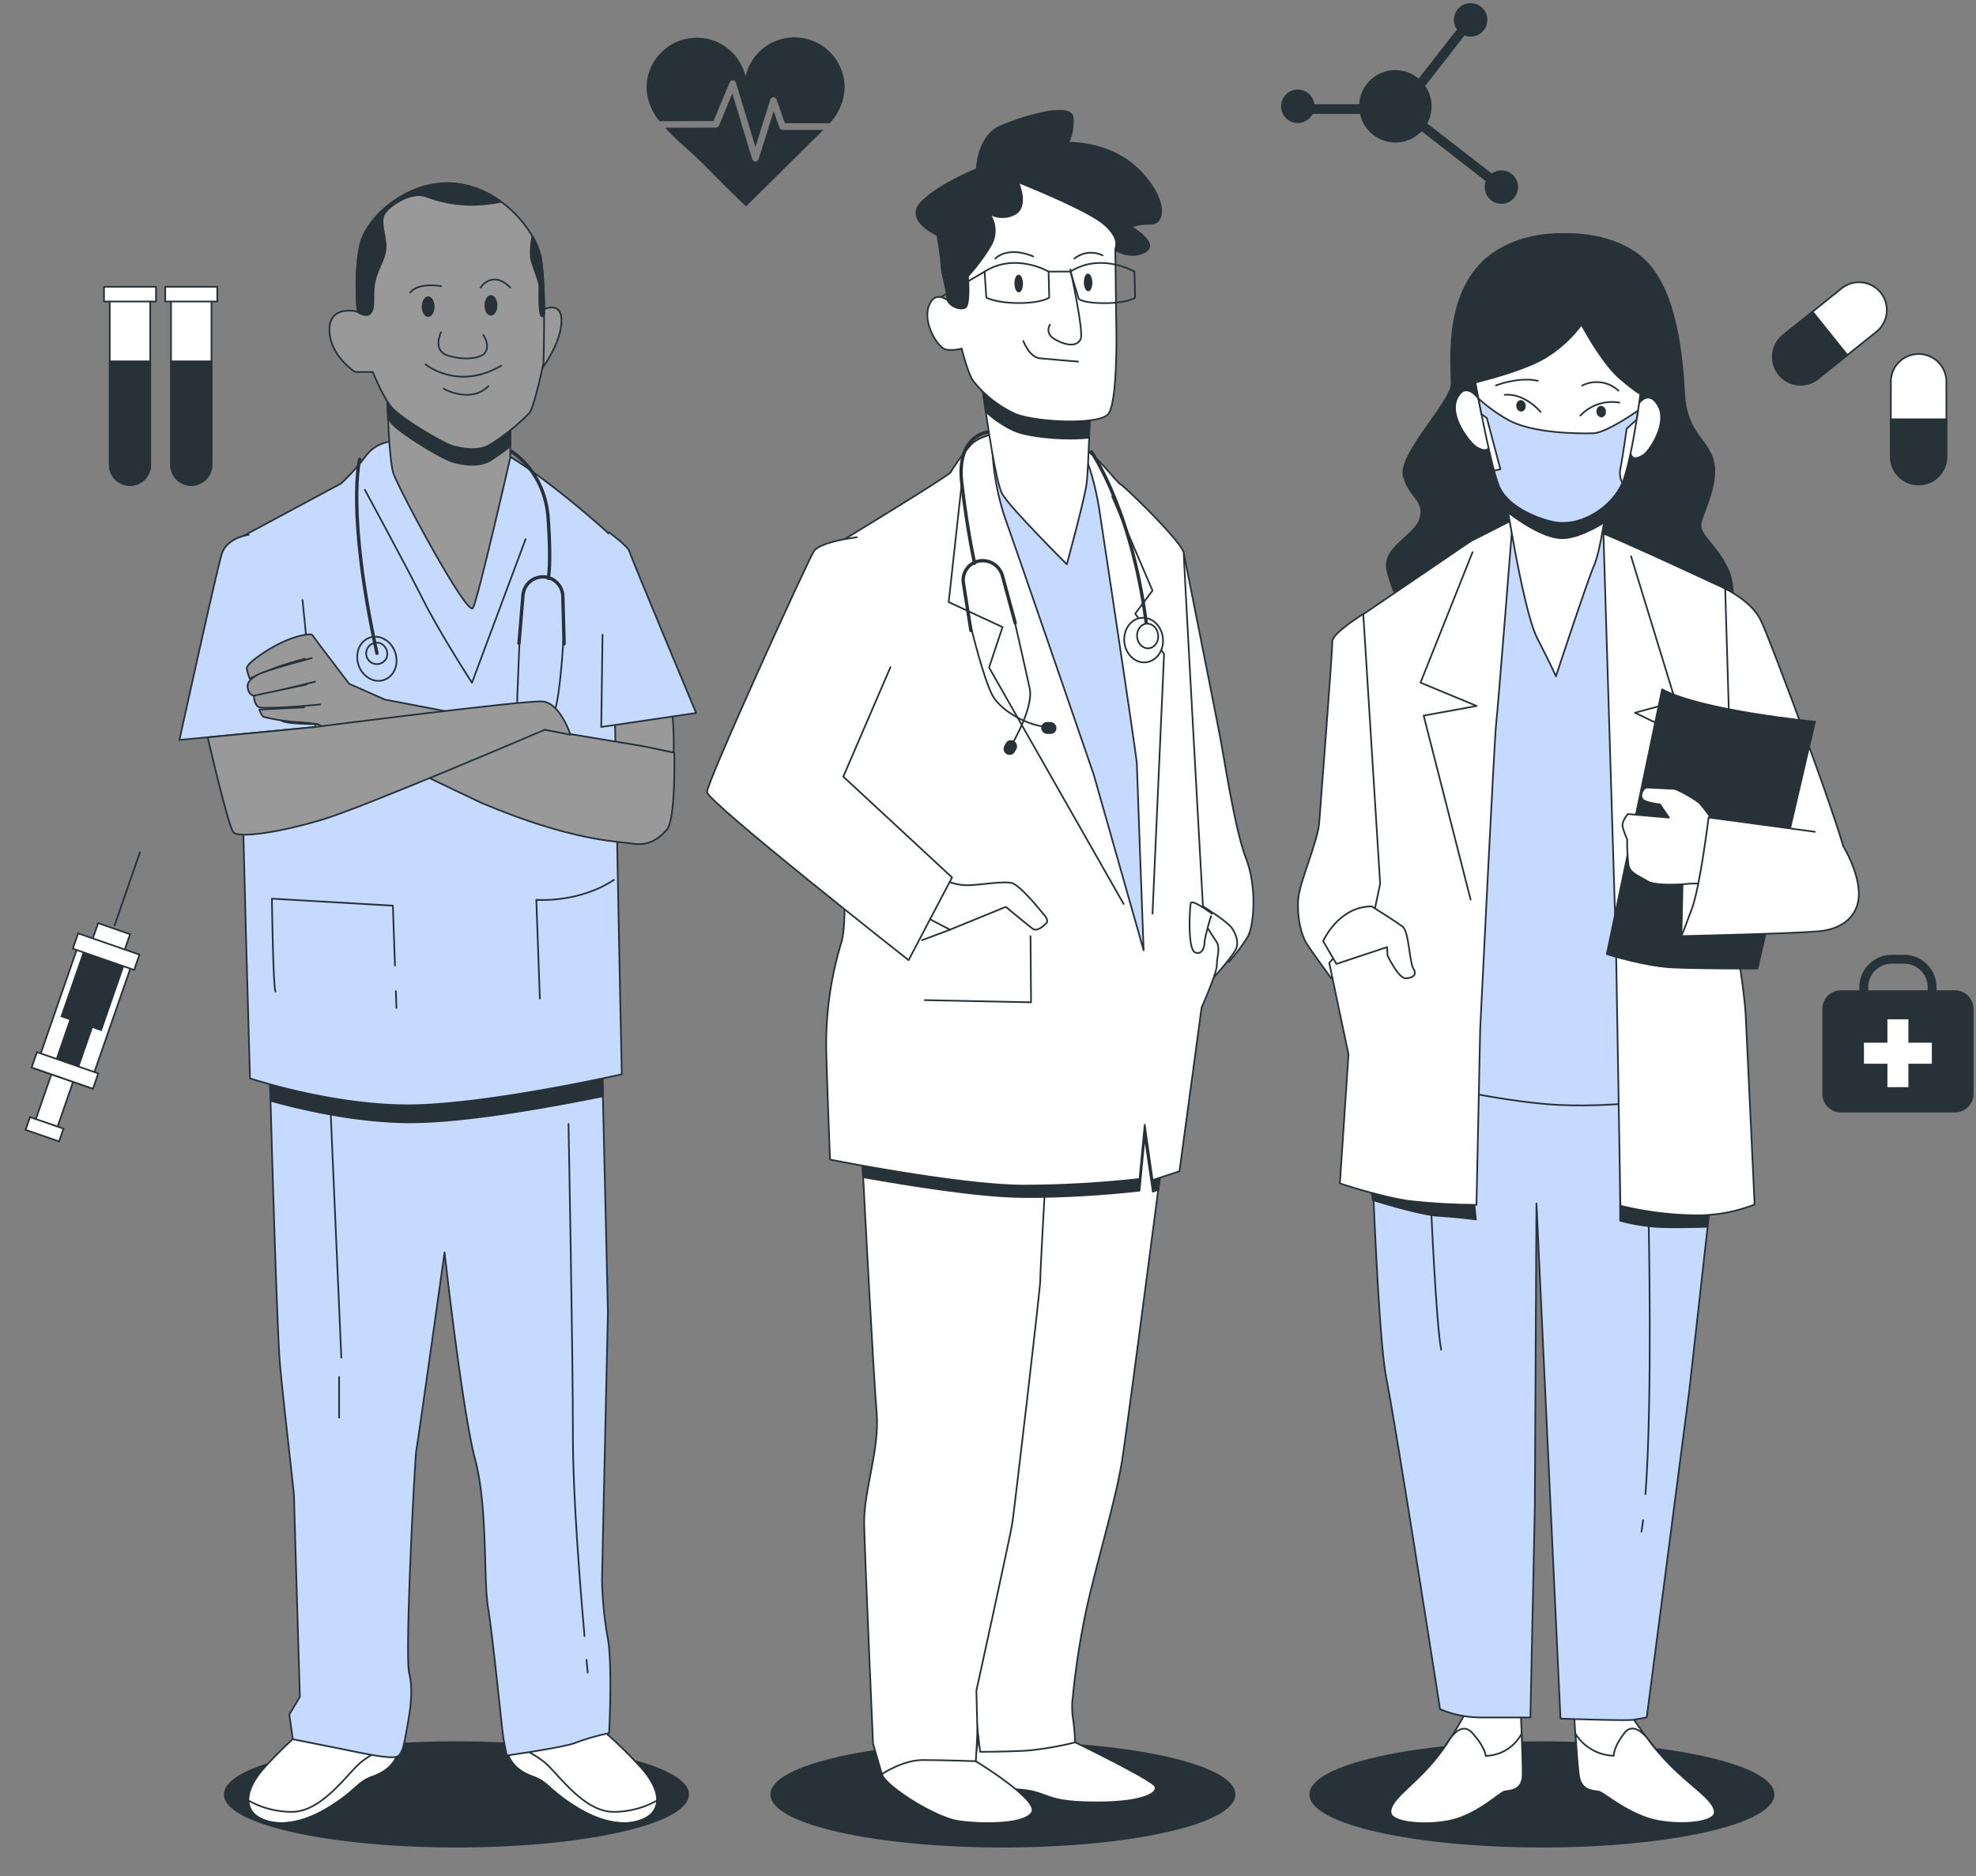 <svg xmlns="http://www.w3.org/2000/svg" width="238" height="226" fill="none"><rect width="100%" height="100%" fill="#808080" stroke="none"/><path fill="#263238" d="M235.459 119.304h-2.213v-.378a3.9 3.9 0 0 0-3.897-3.898h-1.498a3.905 3.905 0 0 0-3.903 3.898v.378h-2.207a2.228 2.228 0 0 0-.86.17 2.224 2.224 0 0 0-1.215 1.215 2.228 2.228 0 0 0-.17.86v10.226a2.245 2.245 0 0 0 2.245 2.244h13.718a2.246 2.246 0 0 0 1.585-.659c.421-.42.658-.991.659-1.585v-10.226a2.242 2.242 0 0 0-2.244-2.245Zm-10.445-.378a2.84 2.84 0 0 1 2.837-2.831h1.498a2.83 2.83 0 0 1 2.831 2.831v.378h-7.166v-.378Z"/><path fill="#fff" d="M232.682 125.616h-2.825v-2.82h-2.527v2.82h-2.826v2.533h2.826v2.82h2.527v-2.82h2.825v-2.533Z"/><path fill="#fff" stroke="#263238" stroke-linecap="round" stroke-linejoin="round" stroke-width=".202" d="M231.089 58.365a3.348 3.348 0 0 1-2.366-.981 3.355 3.355 0 0 1-.977-2.367v-9.021a3.33 3.33 0 0 1 .977-2.368 3.348 3.348 0 0 1 4.732 0 3.355 3.355 0 0 1 .977 2.368V55a3.336 3.336 0 0 1-.972 2.377 3.336 3.336 0 0 1-2.371.987Z"/><path fill="#263238" stroke="#263238" stroke-linecap="round" stroke-linejoin="round" stroke-width=".202" d="M231.089 58.365a3.348 3.348 0 0 1-2.366-.981 3.354 3.354 0 0 1-.977-2.367v-4.505h6.686v4.505a3.35 3.35 0 0 1-.977 2.367 3.352 3.352 0 0 1-2.366.981Z"/><path fill="#fff" stroke="#263238" stroke-linecap="round" stroke-linejoin="round" stroke-width=".202" d="M214.267 45.08a3.352 3.352 0 0 1-.711-2.463 3.338 3.338 0 0 1 1.245-2.24l7.021-5.64a3.354 3.354 0 0 1 4.708.532 3.35 3.35 0 0 1-.533 4.703l-7.027 5.635a3.337 3.337 0 0 1-2.461.711 3.342 3.342 0 0 1-2.242-1.239Z"/><path fill="#263238" stroke="#263238" stroke-linecap="round" stroke-linejoin="round" stroke-width=".202" d="M214.267 45.078a3.352 3.352 0 0 1-.711-2.462 3.338 3.338 0 0 1 1.245-2.24l3.513-2.82 4.185 5.22-3.513 2.814a3.345 3.345 0 0 1-4.719-.512Z"/><path fill="#263238" d="M180.833 20.531c-.417 0-.824.131-1.163.373l-7.768-6.03a4.338 4.338 0 0 0-.245-4.532l4.745-6.066a2.015 2.015 0 1 0-.922-.72l-4.617 5.912a4.358 4.358 0 0 0-6.379.84 4.35 4.35 0 0 0-.776 2.253h-5.396a2.015 2.015 0 1 0-.208 1.167h5.705a4.362 4.362 0 0 0 7.422 2.09l7.725 6.009a2.012 2.012 0 0 0 1.818 2.723 2.012 2.012 0 0 0 1.979-2.608 2.008 2.008 0 0 0-1.92-1.41Z"/><path fill="#fff" stroke="#263238" stroke-linecap="round" stroke-linejoin="round" stroke-width=".202" d="M23.034 58.429a2.442 2.442 0 0 1-2.436-2.437v-20.26h4.873v20.26a2.437 2.437 0 0 1-2.437 2.437Z"/><path fill="#263238" stroke="#263238" stroke-linecap="round" stroke-linejoin="round" stroke-width=".202" d="M23.034 58.428a2.442 2.442 0 0 1-2.436-2.436v-12.46h4.873v12.46a2.437 2.437 0 0 1-2.437 2.436Z"/><path fill="#fff" stroke="#263238" stroke-linecap="round" stroke-linejoin="round" stroke-width=".202" d="M26.17 34.548h-6.264v1.775h6.265v-1.775ZM15.655 58.429a2.442 2.442 0 0 1-2.436-2.437v-20.26h4.873v20.26a2.437 2.437 0 0 1-2.437 2.437Z"/><path fill="#263238" stroke="#263238" stroke-linecap="round" stroke-linejoin="round" stroke-width=".202" d="M15.655 58.428a2.442 2.442 0 0 1-2.436-2.436v-12.46h4.873v12.46a2.437 2.437 0 0 1-2.437 2.436Z"/><path fill="#fff" stroke="#263238" stroke-linecap="round" stroke-linejoin="round" stroke-width=".202" d="M18.792 34.548h-6.265v1.775h6.265v-1.775Z"/><path fill="#263238" d="m85.947 14.576 1.94-4.66a.41.41 0 0 1 .39-.245.4.4 0 0 1 .362.283l2.352 7.752 1.79-5.71a.4.4 0 0 1 .374-.283.427.427 0 0 1 .384.267l.997 2.868h5.39a6.512 6.512 0 0 0 1.802-4.265 6.043 6.043 0 0 0-5.349-6.042 6.04 6.04 0 0 0-6.583 4.667 6.04 6.04 0 0 0-11.921 1.38 6.59 6.59 0 0 0 1.573 4.015l6.499-.027Z"/><path fill="#263238" d="M94.258 15.648a.4.4 0 0 1-.378-.267l-.694-1.994-1.818 5.795a.406.406 0 0 1-.383.283.395.395 0 0 1-.379-.288l-2.404-7.928-1.6 3.881a.4.4 0 0 1-.368.246h-6.136c1.317 1.471 2.959 2.772 4.185 3.982 1.855 1.834 3.673 3.732 5.566 5.502 2.426-2.393 4.868-4.798 7.272-7.192.667-.666 1.392-1.327 2.063-2.02h-4.926Z"/><path fill="#fff" stroke="#263238" stroke-miterlimit="10" stroke-width=".202" d="m4.32 134.815 2.614.907 2.828-8.155-2.614-.907-2.829 8.155ZM3.079 136.109l4.034 1.4.533-1.537-4.035-1.399-.532 1.536Z"/><path fill="#fff" stroke="#263238" stroke-miterlimit="10" stroke-width=".202" d="m4.268 128.757 6.462 2.242 5.125-14.774-6.463-2.241-5.124 14.773Z"/><path fill="#263238" stroke="#263238" stroke-miterlimit="10" stroke-width=".202" d="m7.41 122.437 4.77 1.655 2.828-8.155-4.77-1.655-2.828 8.155Z"/><path fill="#263238" stroke="#263238" stroke-miterlimit="10" stroke-width=".202" d="m6.562 128.35 2.614.907 2.829-8.155-2.615-.907-2.828 8.155Z"/><path fill="#fff" stroke="#263238" stroke-miterlimit="10" stroke-width=".202" d="m3.811 128.604 7.384 2.561.641-1.849-7.384-2.561-.641 1.849ZM10.964 113.677l3.848 1.335.855-2.463-3.848-1.335-.855 2.463Z"/><path fill="#fff" stroke="#263238" stroke-miterlimit="10" stroke-width=".202" d="m8.772 114.29 7.384 2.562.642-1.849-7.385-2.561-.641 1.848Z"/><path stroke="#263238" stroke-miterlimit="10" stroke-width=".202" d="m13.781 111.545 3.092-8.925"/><path fill="#263238" stroke="#263238" stroke-linecap="round" stroke-linejoin="round" stroke-width=".202" d="M185.712 222.468c15.409 0 27.9-2.817 27.9-6.291 0-3.475-12.491-6.291-27.9-6.291-15.408 0-27.9 2.816-27.9 6.291 0 3.474 12.492 6.291 27.9 6.291Z"/><path fill="#fff" stroke="#263238" stroke-linecap="round" stroke-linejoin="round" stroke-width=".202" d="M164.201 73.975s-3.775 2.308-3.732 3.321c.043 1.013-1.408 19.487-1.573 21.795-.165 2.309-2.362 7.075-2.532 9.24-.171 2.164.373 4.334 1.007 5.331.635.997 2.965 4.186 2.965 4.186l6.264-9.677c.154-2.113.186-4.233.096-6.35-.096-4.612-2.495-27.846-2.495-27.846Z"/><path fill="#263238" stroke="#263238" stroke-linecap="round" stroke-linejoin="round" stroke-width=".202" d="M188.304 28.2s-6.665-.427-10.461 4.195c-3.796 4.622-2.98 11.692-3.007 13.862-.026 2.17-6.472 8.53-5.758 11.121.715 2.591 2.613 2.885 2.005 5.05-.608 2.164-4.575 3.465-3.999 6.21.576 2.746 2.666 6.638 2.666 6.638l38.387.261s1.37-4.04-.091-7.074-3.535-4.036-3.199-5.481c.336-1.445 2.192-4.91 1.477-7.507-.714-2.596-3.199-3.316-3.46-7.939-.261-4.622-.944-12.262-4.612-15.994-3.668-3.732-9.948-3.343-9.948-3.343Z"/><path fill="#fff" stroke="#263238" stroke-linecap="round" stroke-linejoin="round" stroke-width=".202" d="M176.506 206.33a34.117 34.117 0 0 1-4.265 6.355c-2.453 2.746-4.831 4.191-4.751 5.636.08 1.445 5.433 1.727 8.264.714 2.831-1.013 4.889-3.033 5.46-3.199.57-.165 2.164 0 2.201-2.026.038-2.026-.271-7.794-.271-7.794l-6.638.314Z"/><path fill="#fff" stroke="#263238" stroke-linecap="round" stroke-linejoin="round" stroke-width=".202" d="M175.741 219.035c2.836-1.013 4.889-3.034 5.459-3.199.571-.165 2.165 0 2.202-2.026 0-1.066-.058-3.199-.133-4.942a5.04 5.04 0 0 1-4.319 2.665s-.053-1.013-1.599-2.74c-.997-1.13-2.005-.24-2.591.533l-.475.715-.037.069a25.552 25.552 0 0 1-2.015 2.596c-2.453 2.746-4.831 4.191-4.751 5.636.08 1.445 5.428 1.706 8.259.693ZM196.251 206.32a39.634 39.634 0 0 0 4.958 6.35c2.746 2.74 5.278 4.179 5.331 5.624.054 1.445-5.246 1.733-8.189.725-2.943-1.007-5.214-3.028-5.795-3.172-.581-.144-2.17 0-2.421-2.015-.25-2.016-.565-7.795-.565-7.795l6.681.283Z"/><path fill="#fff" stroke="#263238" stroke-linecap="round" stroke-linejoin="round" stroke-width=".202" d="M198.376 219.019c-2.938-1.007-5.214-3.028-5.795-3.172-.581-.144-2.17 0-2.421-2.015-.133-1.067-.282-3.199-.394-4.948a5.647 5.647 0 0 0 4.601 2.634s-.054-1.013 1.295-2.746c.88-1.125 1.984-.24 2.666.533.176.235.357.469.533.715l.048.069a31.914 31.914 0 0 0 2.293 2.596c2.745 2.741 5.278 4.18 5.331 5.625.054 1.445-5.214 1.717-8.157.709Z"/><path fill="#C6D9FF" stroke="#263238" stroke-linecap="round" stroke-linejoin="round" stroke-width=".202" d="M164.906 130.127s.891 30.021 2.074 35.939c1.184 5.918 6.467 39.837 6.467 39.837a12.688 12.688 0 0 0 5.108 1.003h5.774l.533-25.261.197-36.665 2.895 62.064s7.955.283 8.813.139a54.397 54.397 0 0 0 1.573-.288l5.113-39.267 2.927-26.124.16-10.391s-24.44-.848-31.541-1.424c-7.102-.575-10.023-.719-10.023-.719l-.07 1.157Z"/><path stroke="#263238" stroke-linecap="round" stroke-linejoin="round" stroke-width=".202" d="M197.906 183.133c-.064.501-.128.965-.203 1.391M198.565 146.99s.495 21.39-.374 33.002M172.359 145.273s.614 14.15 1.221 17.323"/><path fill="#263238" stroke="#263238" stroke-linecap="round" stroke-linejoin="round" stroke-width=".202" d="M195.141 136.258v10.801c1.384.373 2.799.618 4.228.731 2.191.144 6.28 0 6.28 0l.293-4.089-10.801-7.443ZM165.356 144.575s5.55 1.754 7.885 1.898a71.98 71.98 0 0 1 4.521.437l-.288-2.916-12.412-1.168.294 1.749Z"/><path fill="#C6D9FF" stroke="#263238" stroke-linecap="round" stroke-linejoin="round" stroke-width=".202" d="m182.207 62.56-4.356 4.91-12.081 8.814 2.575 53.416s9.628 2.591 17.892 3.311c8.264.72 18.89-1.173 18.89-1.173l-1.562-55.98s-4.703-6.932-7.113-8.803c-2.409-1.871-3.513-3.604-6.707-3.892-3.193-.288-7.538-.602-7.538-.602Z"/><path fill="#fff" stroke="#263238" stroke-linecap="round" stroke-linejoin="round" stroke-width=".202" d="M177.152 65.189 164.201 74l2.032 32.475-.688 3.263-5.443 6.269 2.319 11.015-1.035 15.542s5.145 1.732 8.632 2.159c2.596.278 5.205.422 7.816.432l.448-21.22s1.722-35.225 1.925-36.787c.202-1.562 1.999-24.525 1.999-24.525l-5.054 2.565Z"/><path stroke="#263238" stroke-linecap="round" stroke-linejoin="round" stroke-width=".202" d="m177.364 66.516-6.27 15.722 6.765 2.81-6.387 1.162 5.657 22.163"/><path fill="#fff" stroke="#263238" stroke-linecap="round" stroke-linejoin="round" stroke-width=".202" d="M181.117 58.376s2.25 15.008 4.02 18.474c1.77 3.465 2.271 4.617 2.271 4.617s3.85-11.698 4.623-13.43c.773-1.733 1.599-7.939 1.599-7.939s-7.672 2.458-12.513-1.722Z"/><path fill="#263238" stroke="#263238" stroke-linecap="round" stroke-linejoin="round" stroke-width=".202" d="M181.117 58.376s.203 1.365.533 3.364c1.125.858 4.106 2.98 6.307 3.092 1.68.086 3.813-1.002 5.231-1.87.256-1.574.432-2.864.432-2.864s-7.662 2.458-12.503-1.722Z"/><path fill="#fff" stroke="#263238" stroke-linecap="round" stroke-linejoin="round" stroke-width=".202" d="M178.057 48s-1.535-2.186-2.569 0c-1.035 2.186 1.599 5.422 2.335 5.864 2.09 1.243 1.535-1.066 1.535-1.066L178.057 48ZM197.132 48.944s1.296-2.26 2.565-.128c1.269 2.133-1.019 5.486-1.701 5.96-1.951 1.35-1.642-.964-1.642-.964l.778-4.868Z"/><path fill="#fff" stroke="#263238" stroke-linecap="round" stroke-linejoin="round" stroke-width=".202" d="M177.703 46.07s5.566-1.302 8.371-2.96a15.381 15.381 0 0 0 4.409-4.014s2.41 4.553 4.532 6.398c2.121 1.844 2.564 1.95 2.564 1.95s-1.018 7.971-2.17 10.744c-1.152 2.772-4.91 5.47-8.418 4.691-1.994-.437-5.449-1.876-6.452-4.302-1.002-2.426-2.836-12.508-2.836-12.508Z"/><path fill="#C6D9FF" stroke="#263238" stroke-linecap="round" stroke-linejoin="round" stroke-width=".202" d="M191.903 52.196c-1.727.043-7.512.053-10.498-1.749A19.858 19.858 0 0 1 178.062 48c.107.533.235 1.2.374 1.893l.65.474 1.632 6.163-.763.166c.161.63.355 1.25.581 1.86 1.003 2.426 4.457 3.866 6.451 4.303 3.503.773 7.251-1.909 8.414-4.676a2.625 2.625 0 0 1-.23-1.743c.336-1.744.752-4.799.752-4.799l1.189-1.066c.064-.39.117-.762.171-1.104-1.44.998-4.138 2.693-5.38 2.725Z"/><path stroke="#263238" stroke-linecap="round" stroke-linejoin="round" stroke-width=".202" d="M185.553 49.62s-1.861-2.26-4.303-2.053M190.348 50.068a5.268 5.268 0 0 1 4.686-1.568M180.18 46.437s2.665-1.066 5.027-.565M190.562 46.452a3.847 3.847 0 0 1 4.367.608"/><path fill="#263238" d="M183.76 48.88a.632.632 0 0 1-.301.633.628.628 0 0 1-.232.082.66.66 0 0 1-.587-.688.62.62 0 0 1 .3-.634.628.628 0 0 1 .233-.08.667.667 0 0 1 .587.687ZM193.418 49.572a.608.608 0 0 1-.113.472.616.616 0 0 1-.42.242.655.655 0 0 1-.587-.682.608.608 0 0 1 .113-.472.617.617 0 0 1 .42-.242.655.655 0 0 1 .587.682Z"/><path fill="#fff" stroke="#263238" stroke-linecap="round" stroke-linejoin="round" stroke-width=".202" d="M207.773 70.915s3.109 1.44 4.266 3.732c1.157 2.293 10.407 27.132 10.364 29.009-.043 1.876-3.103 4.041-5.971 4.334-2.869.294-7.048-4.905-7.672-5.768-.624-.864-.736-10.973-.736-10.973l-.251-20.334Z"/><path fill="#fff" stroke="#263238" stroke-linecap="round" stroke-linejoin="round" stroke-width=".202" d="m193.125 64.282 1.514 49.658.533 31.322a39.799 39.799 0 0 0 8.867 1.147c2.493.052 4.972-.39 7.293-1.301 0 0-.906-19.487-1.066-22.664-.16-3.178-1.216-9.24-1.216-9.24l-1.258-42.29s-11.713-5.48-14.667-6.632Z"/><path fill="#fff" d="m196.454 67.023 5.369 17.514-4.895 1.328 4.761 2.309-5.939 18.868"/><path stroke="#263238" stroke-linecap="round" stroke-linejoin="round" stroke-width=".202" d="m196.454 67.023 5.369 17.514-4.895 1.328 4.761 2.309-5.939 18.868"/><path fill="#263238" stroke="#263238" stroke-linecap="round" stroke-linejoin="round" stroke-width=".202" d="m200.194 83.044-6.659 31.904s4.553 1.439 7.88 1.599c3.327.16 10.258.139 10.258.139l6.931-29.74s-13.643-1.306-18.41-3.902Z"/><path fill="#fff" stroke="#263238" stroke-linecap="round" stroke-linejoin="round" stroke-width=".202" d="m202.516 112.778.218-9.97 5.284 1.114s-3.492 7.693-5.502 8.856Z"/><path fill="#fff" stroke="#263238" stroke-linecap="round" stroke-linejoin="round" stroke-width=".202" d="M206.554 99.203s-1.408-2.016-1.861-2.453c-.453-.437-2.693-1.727-3.124-1.727-.432 0-2.751-.144-3.199-.144-.448 0-.955 1.013-.496 1.445.458.432 2.053.576 2.053.576l1.092 1.599-4.931-.432s-.821.87-.635 1.6c.14.494.318.978.534 1.444a22.74 22.74 0 0 0 .165 3.173c.192.869 1.066 1.157 2.266 1.876 1.199.72 5.214.288 5.214.288h1.855l1.067-7.245Z"/><path fill="#fff" d="m218.585 100.205-12.796-1.722s-.997 8.232-2.004 10.973c-1.008 2.74-1.269 3.321-1.269 3.321s13.408-.298 16.57-.586c3.162-.288 4.937-2.17 4.798-4.767-.138-2.596-1.722-5.198-1.722-5.198"/><path stroke="#263238" stroke-linecap="round" stroke-linejoin="round" stroke-width=".202" d="m218.585 100.205-12.796-1.722s-.997 8.232-2.004 10.973c-1.008 2.74-1.269 3.321-1.269 3.321s13.408-.298 16.57-.586c3.162-.288 4.937-2.17 4.798-4.767-.138-2.596-1.722-5.198-1.722-5.198"/><path fill="#fff" stroke="#263238" stroke-linecap="round" stroke-linejoin="round" stroke-width=".202" d="M165.221 109.195s2.986 1.872 3.732 2.453c.747.581.811 4.329 1.285 5.049.475.719-.085 1.157-.949 1.157s-2.17-2.741-2.17-2.741l-.053-1.013-6.099 2.026-1.6-2.74s1.813-4.191 5.854-4.191Z"/><path fill="#263238" stroke="#263238" stroke-linecap="round" stroke-linejoin="round" stroke-width=".202" d="M120.794 222.468c15.409 0 27.9-2.817 27.9-6.291 0-3.475-12.491-6.291-27.9-6.291-15.408 0-27.9 2.816-27.9 6.291 0 3.474 12.492 6.291 27.9 6.291Z"/><path fill="#fff" stroke="#263238" stroke-linecap="round" stroke-linejoin="round" stroke-width=".202" d="M142.58 66.676s3.657 18.356 4.307 21.752c.651 3.397 1.845 11.468 3.199 15.009 1.355 3.54.912 8.071.235 9.346a21.097 21.097 0 0 1-2.33 3.113l-4.542-5.923s-2.703-29.025-2.805-33.135c-.101-4.111 1.936-10.162 1.936-10.162Z"/><path fill="#fff" stroke="#263238" stroke-linecap="round" stroke-linejoin="round" stroke-width=".202" d="M144.992 109.247s2.879 1.797 3.386 2.559c.506.763.869 1.733.474 2.559-.394.827-2.543 3.322-3.087 3.807-.543.485-1.002-1.45-1.066-3.114-.064-1.663.293-5.811.293-5.811ZM129.506 209.906s9.026 4.388 9.597 5.241c.57.853-1.488 1.989-6.867 1.989-5.38 0-5.54-.709-7.678-1.275-2.138-.565-6.398-.143-6.973-1.418-.576-1.274.426-5.662.426-5.662l11.495 1.125Z"/><path fill="#fff" stroke="#263238" stroke-linecap="round" stroke-linejoin="round" stroke-width=".202" d="M117.521 212.174s7.464 4.532 6.809 6.088c-.656 1.557-6.052 1.557-8.893 1.131-2.842-.427-8.883-4.265-9.202-5.662-.32-1.397.479-3.54 4.857-3.962 4.377-.421 6.429 2.405 6.429 2.405ZM140.182 138.123s-4.265 32.847-5.007 37.662c-.741 4.814-3.092 12.459-4.361 18.265a96.742 96.742 0 0 0-1.599 10.338 9.7 9.7 0 0 0 .069 2.97c.181 1.418.208 2.548.208 2.548a38.74 38.74 0 0 1-5.779.992c-2.405.144-5.662.144-5.662.144l-1.067-9.202s.795-13.596 1.264-17.557c.469-3.961.97-35.113.949-35.966l-.208-8.355 14.528-1.557s1.984-5.662 4.964-5.379c2.98.282 1.701 5.097 1.701 5.097Z"/><path fill="#263238" stroke="#263238" stroke-linecap="round" stroke-linejoin="round" stroke-width=".202" d="M138.504 133.026c-2.98-.283-4.964 5.379-4.964 5.379l-14.544 1.557.096 4.041c1.552.139 2.986.219 4.212.219 4.66-.008 9.316-.269 13.947-.784l.624-6.525.976 6.648.671-.219c.416-3.167.683-5.23.683-5.23s1.279-4.804-1.701-5.086Z"/><path fill="#fff" stroke="#263238" stroke-linecap="round" stroke-linejoin="round" stroke-width=".202" d="M103.824 139.115s0 .203.032.571c.197 3.87 1.37 26.3 1.728 30.437.399 4.532-1.6 9.485-1.499 13.59.102 4.106 1.067 26.338 1.067 26.338l1.066 3.679s2.506-1.696 4.91-1.696c2.405 0 6.398.139 6.398.139s.208-2.975.187-3.961c-.022-.987-.112-4.532-.112-4.532s4.068-18.549 4.313-20.105c.245-1.557 3.402-28.46 3.38-29.324-.021-.863.667-12.886.667-12.886l-22.137-2.25Z"/><path fill="#263238" stroke="#263238" stroke-linecap="round" stroke-linejoin="round" stroke-width=".202" d="m125.811 144.196.155-2.815-22.142-2.266s0 .203.032.571c0 .469.059 1.21.112 2.132 5.177.928 14.161 2.389 19.338 2.389.853.016 1.684.005 2.505-.011Z"/><path fill="#fff" stroke="#263238" stroke-linecap="round" stroke-linejoin="round" stroke-width=".202" d="M120.138 52.179s-2.341.394-3.231 1.44a23.468 23.468 0 0 0-2.399 3.262c-.123.395-13.889 8.75-13.889 8.75l.992 39.836s.41 6.137-.32 8.227a42.11 42.11 0 0 0-1.775 12.673c.127 5.091.458 13.328.458 13.328s15.755 3.135 23.331 3.135a128.19 128.19 0 0 0 13.947-.794l.624-6.531.949 6.664 3.236-1.066 2.666-19.727s1.855-4.18 1.834-5.097c-.022-.917.469-2.09-.07-2.873-.538-.784-1.498-2.351-1.498-2.351s-2.41-43.202-2.41-44.38c0-1.178-7.128-8.093-7.656-8.354-.528-.262-3.78-5.097-7.997-6.398-4.217-1.301-6.792.256-6.792.256Z"/><path stroke="#263238" stroke-linecap="round" stroke-linejoin="round" stroke-width=".202" d="m115.844 58.188-1.578 14.347 6.483 3.012-1.621 4.868 16.213 28.491M133.953 59.798l4.862 11.35-2.084 2.778 3.476 4.863-1.392 31.274"/><path fill="#C6D9FF" stroke="#263238" stroke-linecap="round" stroke-linejoin="round" stroke-width=".202" d="M119.531 54.143a30.128 30.128 0 0 0 1.509 8.226c1.402 3.919 10.695 30.955 10.695 30.955l6.009 21.155s-.795-21.55-.816-22.461c-.021-.912-4.553-30.827-4.553-30.827s-.773-4.83-1.994-6.66c-1.221-1.828-9.405-5.224-10.85-.388Z"/><path stroke="#263238" stroke-linecap="round" stroke-linejoin="round" stroke-width=".404" d="M118.954 52.05s-3.78.39-3.113 6.137c.666 5.748 1.546 9.666 1.546 9.666"/><path stroke="#263238" stroke-linecap="round" stroke-linejoin="round" stroke-width=".202" d="M116.926 75.43s1.599 6.659 2.692 8.487c1.093 1.83 4.399 3.658 6.75 3.658"/><path stroke="#263238" stroke-linecap="round" stroke-linejoin="round" stroke-width=".202" d="M121.982 73.864s1.76 7.704 2.053 9.144c.293 1.44-.677 4.174-2.308 6.93"/><path fill="#263238" d="M121.251 90.85a.726.726 0 0 1-.288-.981l.186-.341a.706.706 0 0 1 .971-.262.733.733 0 0 1 .293.981l-.187.336a.712.712 0 0 1-.975.267ZM127.243 87.719a.696.696 0 0 1-.45.653.696.696 0 0 1-.275.045h-.389a.733.733 0 0 1-.661-1.009.693.693 0 0 1 .666-.425h.389a.74.74 0 0 1 .72.736Z"/><path stroke="#263238" stroke-linecap="round" stroke-linejoin="round" stroke-width=".404" d="m116.941 75.953-.896-5.678a2.334 2.334 0 0 1 1.765-2.666 2.469 2.469 0 0 1 2.932 1.77l1.53 5.652"/><path fill="#fff" stroke="#263238" stroke-linecap="round" stroke-linejoin="round" stroke-width=".202" d="M138.013 79.791c1.283-.128 2.203-1.432 2.055-2.912-.148-1.479-1.309-2.574-2.592-2.446-1.283.129-2.204 1.432-2.055 2.912.148 1.48 1.308 2.575 2.592 2.446Z"/><path stroke="#263238" stroke-linecap="round" stroke-linejoin="round" stroke-width=".404" d="M131.449 54.445s5.134 7.224 6.771 21.95"/><path fill="#fff" stroke="#263238" stroke-linecap="round" stroke-linejoin="round" stroke-width=".202" d="M138.364 78.101c.701-.065 1.208-.78 1.131-1.599-.076-.818-.705-1.428-1.406-1.363-.701.065-1.207.78-1.131 1.599.076.818.706 1.428 1.406 1.363Z"/><path fill="#fff" d="M145.866 110.374a26.521 26.521 0 0 0-.773 2.975c0 .427-.101 1.701-1.098 1.413-.997-.288-.699-5.379-.571-5.945.128-.565 2.554 1.264 2.554 1.264"/><path stroke="#263238" stroke-linecap="round" stroke-linejoin="round" stroke-width=".202" d="M145.866 110.374a26.521 26.521 0 0 0-.773 2.975c0 .427-.101 1.701-1.098 1.413-.997-.288-.699-5.379-.571-5.945.128-.565 2.554 1.264 2.554 1.264"/><path fill="#fff" stroke="#263238" stroke-linecap="round" stroke-linejoin="round" stroke-width=".202" d="M113.505 105.862a6.335 6.335 0 0 0 2.89.784c1.567 0 4.43-.533 5.48-.261 1.051.272 3.732 3.652 3.732 3.652s.8.784.422 1.178c-.379.395-1.152 1.066-1.685.651a373.512 373.512 0 0 1-3.199-2.613l-6.723 2.746-2.762-1.44 1.845-4.697Z"/><path fill="#fff" d="M103.207 64.719s-4.43.533-5.182 1.695c-.752 1.162-12.892 27.82-12.865 28.998.027 1.178 24.275 20.26 24.275 20.26l5.235-9.965-13.099-12.145 5.683-13.19"/><path stroke="#263238" stroke-linecap="round" stroke-linejoin="round" stroke-width=".202" d="M103.207 64.719s-4.43.533-5.182 1.695c-.752 1.162-12.892 27.82-12.865 28.998.027 1.178 24.275 20.26 24.275 20.26l5.235-9.965-13.099-12.145 5.683-13.19M111.379 120.486l12.806.261-.064-7.965M114.44 111.999l-3.385 1.264"/><path fill="#fff" stroke="#263238" stroke-linecap="round" stroke-linejoin="round" stroke-width=".202" d="M118.296 46.433s1.456 11.367 2.415 13.062c.96 1.696 7.784 8.488 7.784 8.488s2.133-7.832 2.373-9.66c.24-1.83.426-9.144.426-9.144l-13.024-3.657.026.911Z"/><path fill="#263238" stroke="#263238" stroke-linecap="round" stroke-linejoin="round" stroke-width=".202" d="M118.296 46.433s.171 1.333.432 3.151a13.076 13.076 0 0 0 3.455 2.314c1.679.741 6.158 1.157 8.989.826.074-1.914.122-3.545.122-3.545l-13.024-3.657.026.911Z"/><path fill="#fff" stroke="#263238" stroke-linecap="round" stroke-linejoin="round" stroke-width=".202" d="M114.523 36.51s-1.744-1.828-2.607.257c-.864 2.084 1.066 5.225 2.095 5.358a4.54 4.54 0 0 0 1.823-.133s.731 3.007 1.403 3.918a13.69 13.69 0 0 0 4.947 3.914c2.378 1.066 10.338 1.444 11.346 0 1.007-1.445.949-9.144.933-9.794-.016-.65-.128-9.96-.128-9.96s.714-3.23-.256-5.454c-.97-2.223-10.711-5.331-13.158-4.046-2.447 1.285-5.268 3.524-5.46 6.397-.192 2.874-.074 7.576-.074 7.576l-.864 1.968Z"/><path stroke="#263238" stroke-linecap="round" stroke-linejoin="round" stroke-width=".202" d="M128.919 32.458s1.627 7.464 1.253 8.36c-.373.896-1.54.912-3.001.128-1.461-.784-.699-1.829-.699-1.829M123.254 41.08s.704 1.956 2.01 2.089c1.306.133 4.585.39 4.585.39M118.59 32.719l.208 3.135s1.194.656 3.934.656c2.741 0 3.642-.656 3.642-.656l-.075-3.135s-3.977-2.351-7.709 0Z"/><path stroke="#263238" stroke-linecap="round" stroke-linejoin="round" stroke-width=".202" d="m128.93 32.719.991 3.268s.406.533 3.151.533c2.746 0 3.647-.655 3.647-.655l-.08-3.135s-3.983-2.362-7.709-.011ZM126.316 32.719h2.613M118.603 32.719l-5.15 3.007M119.879 31.152s1.397-1.567 4.564-.261M129.406 31.151a3.203 3.203 0 0 1 3.386-.39"/><path fill="#263238" d="M123.213 34.16c0 .575-.208 1.065-.496 1.065-.288 0-.533-.469-.533-1.066 0-.597.208-1.066.501-1.066.293 0 .517.485.528 1.066ZM131.572 34.025c0 .576-.208 1.067-.496 1.067-.288 0-.533-.47-.533-1.067s.208-1.066.496-1.066c.288 0 .517.49.533 1.066Z"/><path fill="#263238" stroke="#263238" stroke-linecap="round" stroke-linejoin="round" stroke-width=".202" d="M122.626 21.946s1.259 2.777-.304 3.79a3.167 3.167 0 0 1-3.172 0 3.51 3.51 0 0 1 .102 3.967 22.022 22.022 0 0 1-2.666 3.567s.282 3.375-.304 3.77c-.587.394-2.186-.198-2.213-1.19-.026-.991-.666-2.975-.693-3.966-.026-.992-.485-3.573-.485-3.573s-4.009-1.785-1.882-3.966c2.127-2.18 6.643-3.967 6.643-3.967s.101-3.966 2.847-5.155c2.746-1.19 8.653-2.975 8.701-.992a6.09 6.09 0 0 1-.533 2.975s4.953-.197 8.408 3.199c3.455 3.396 3.337 6.547 1.551 6.547-1.786 0-2.367.394-2.367.394s3.417 1.984 1.658 2.976c-1.759.991-3.572-.198-3.572-.198s.757-1.386-1.472-3.199c-2.228-1.812-10.247-4.98-10.247-4.98ZM54.974 222.468c15.409 0 27.9-2.817 27.9-6.291 0-3.475-12.491-6.291-27.9-6.291-15.409 0-27.9 2.816-27.9 6.291 0 3.474 12.491 6.291 27.9 6.291Z"/><path fill="#999" stroke="#263238" stroke-linecap="round" stroke-linejoin="round" stroke-width=".202" d="M73.348 86.05v5.098l7.41 3.396s.773-3.396.155-9.421l-7.565.928Z"/><path fill="#fff" stroke="#263238" stroke-linecap="round" stroke-linejoin="round" stroke-width=".202" d="M36.564 208.361a53.122 53.122 0 0 0-4.798 4.676c-2.133 2.404-2.549 4.798-.565 5.944 1.983 1.147 5.097.848 8.493-1.274s3.257-2.975 5.24-3.679c1.984-.703 3.258-2.132 3.258-4.393 0-2.26-7.224-2.548-8.78-2.666-1.558-.117-2.848 1.392-2.848 1.392Z"/><path stroke="#263238" stroke-linecap="round" stroke-linejoin="round" stroke-width=".202" d="M48.176 209.635s-3.199 1.418-4.75 2.708c-1.552 1.29-4.644 5.934-8.259 5.934-1.84.002-3.651-.47-5.257-1.37a2.347 2.347 0 0 0 1.274 2.074c1.984 1.13 5.097.848 8.494-1.274 3.396-2.122 3.257-2.975 5.24-3.679 1.984-.704 3.258-2.127 3.258-4.393Z"/><path fill="#fff" stroke="#263238" stroke-linecap="round" stroke-linejoin="round" stroke-width=".202" d="M72.491 208.361a53.11 53.11 0 0 1 4.799 4.676c2.132 2.404 2.548 4.798.565 5.944-1.984 1.147-5.097.848-8.493-1.274s-3.258-2.975-5.241-3.679c-1.983-.703-3.258-2.132-3.258-4.393 0-2.26 7.225-2.548 8.781-2.666 1.557-.117 2.847 1.392 2.847 1.392Z"/><path stroke="#263238" stroke-linecap="round" stroke-linejoin="round" stroke-width=".202" d="M60.883 209.635s3.199 1.418 4.75 2.708c1.552 1.29 4.644 5.934 8.259 5.934 1.84.002 3.65-.47 5.257-1.37a2.347 2.347 0 0 1-1.275 2.074c-1.983 1.13-5.097.848-8.493-1.274s-3.257-2.975-5.24-3.679c-1.984-.704-3.258-2.127-3.258-4.393Z"/><path fill="#C6D9FF" stroke="#263238" stroke-linecap="round" stroke-linejoin="round" stroke-width=".202" d="M32.457 127.941s.848 31.856 1.274 36.532c.427 4.676 1.685 15.291 1.685 15.877 0 .587.704 24.072.704 24.072l-1.274 2.132.426 2.975 5.662 1.131c2.831.565 6.515 1.418 7.08.853.566-.565.71-1.701.992-3.258.283-1.557.848-4.393.283-6.654-.566-2.26.709-26.337.853-26.902.144-.565 3.401-23.821 3.401-23.821s2.133 19.118 3.679 24.919c1.546 5.801.992 14.443 1.557 17.839.565 3.396 1.7 14.87 1.844 15.717.144.848.422 2.133.422 2.133s7.08-.992 8.354-1.562a27.31 27.31 0 0 1 3.967-1.13s.42-8.072-.144-11.33a45.86 45.86 0 0 1-.71-6.931c0-.991.71-32.421.71-32.421l-.71-30.442s-19.113 1.983-26.476.565a293.9 293.9 0 0 0-13.435-2.266l-.144 1.972Z"/><path fill="#263238" stroke="#263238" stroke-linecap="round" stroke-linejoin="round" stroke-width=".202" d="M46.047 128.224c-7.363-1.413-13.446-2.255-13.446-2.255l-.144 1.978s.048 1.828.128 4.665c3.375.943 10.231 2.602 16.858 2.602 7.006 0 18.165-2.133 23.187-3.151l-.107-4.399s-19.113 1.978-26.476.56Z"/><path stroke="#263238" stroke-linecap="round" stroke-linejoin="round" stroke-width=".202" d="M70.64 199.965c.091.976.15 1.535.15 1.535M68.473 135.414s.533 27.361.533 37.688c0 7.145.864 17.989 1.397 23.992M39.82 133.868l1.29 29.686M40.844 165.873v4.905"/><path fill="#C6D9FF" stroke="#263238" stroke-linecap="round" stroke-linejoin="round" stroke-width=".202" d="M47.56 53.16a4.387 4.387 0 0 0-3.555 1.85 25.202 25.202 0 0 1-2.933 3.242L28.41 65.049l1.237 48.336.464 16.527s9.725 3.242 18.99 3.242c9.267 0 25.79-3.732 25.79-3.732s-1.387-64.394-.923-64.394c.464 0-9.112-8.317-13.436-10.503-4.323-2.186-12.971-1.365-12.971-1.365Z"/><path stroke="#263238" stroke-linecap="round" stroke-linejoin="round" stroke-width=".202" d="M43.945 59.004s4.905 9.037 6.974 13.169 5.928 10.076 5.928 10.076l6.457-17.295M47.572 116.323l-.251-7.214-14.571-.847s.144 10.62.426 11.196M47.749 121.43l-.07-2.026M65.024 120.295l-.426-11.889s5.097.421 9.346-2.41M43.171 80.075c.448 1.413 1.813 2.244 3.044 1.85 1.232-.395 1.856-1.86 1.403-3.274-.454-1.413-1.813-2.244-3.045-1.85-1.231.395-1.855 1.86-1.402 3.274Z"/><path stroke="#263238" stroke-linecap="round" stroke-linejoin="round" stroke-width=".404" d="M43.32 55.337s-1.637 6.291 2.084 23.368"/><path stroke="#263238" stroke-linecap="round" stroke-linejoin="round" stroke-width=".202" d="M46.548 79.29a1.29 1.29 0 1 1-.763-1.802 1.392 1.392 0 0 1 .763 1.802Z"/><path fill="#C6D9FF" d="M73.346 64.121s2.313 1.7 2.468 2.32c.155.618 8.03 19.454 8.03 19.454L72.417 87.58l.155-11.122"/><path stroke="#263238" stroke-linecap="round" stroke-linejoin="round" stroke-width=".202" d="M73.346 64.121s2.313 1.7 2.468 2.32c.155.618 8.03 19.454 8.03 19.454L72.417 87.58l.155-11.122"/><path fill="#C6D9FF" d="M29.952 64.432s-2.629.309-3.247 2.314c-.619 2.004-5.092 22.392-5.092 22.392l16.368-1.557-1.546-15.29"/><path stroke="#263238" stroke-linecap="round" stroke-linejoin="round" stroke-width=".202" d="M29.952 64.432s-2.629.309-3.247 2.314c-.619 2.004-5.092 22.392-5.092 22.392l16.368-1.557-1.546-15.29"/><path stroke="#263238" stroke-linecap="round" stroke-linejoin="round" stroke-width=".404" d="M61.57 54.376s4.058 2.314 4.457 8.072c.4 5.758 0 7.219 0 7.219"/><path stroke="#263238" stroke-linecap="round" stroke-linejoin="round" stroke-width=".202" d="M67.86 77.041s-.363 6.808-1.104 8.776c-.741 1.967-3.674 4.297-5.998 4.67"/><path stroke="#263238" stroke-linecap="round" stroke-linejoin="round" stroke-width=".202" d="M62.612 76.305s-.326 7.853-.358 9.314c-.032 1.46 1.44 4.004 3.551 6.44"/><path fill="#263238" d="m66.408 92.915.062-.05a.677.677 0 0 0 .1-.952l-.3-.369a.677.677 0 0 0-.952-.1l-.062.051a.677.677 0 0 0-.1.952l.3.369c.235.29.662.335.952.1ZM59.925 90.737l.015.078c.07.368.424.609.792.54l.466-.089a.677.677 0 0 0 .54-.791l-.016-.079a.677.677 0 0 0-.791-.539l-.466.088a.677.677 0 0 0-.54.792Z"/><path stroke="#263238" stroke-linecap="round" stroke-linejoin="round" stroke-width=".404" d="m67.945 77.559-.155-5.721a2.399 2.399 0 0 0-2.229-2.335 2.4 2.4 0 0 0-2.57 2.202l-.48 5.8"/><path fill="#999" stroke="#263238" stroke-linecap="round" stroke-linejoin="round" stroke-width=".202" d="m81.221 90.683-3.684-.773-12.971-2.159-18.192-3.466-4.313-1.903s-4.078-5.331-4.43-5.865c-.352-.533-4.964 1.328-4.798 2.037.165.71.709 7.795 1.066 8.243.357.448 4.34.442 4.34.442s19.001 9.17 19.79 9.506c10.967 4.623 16.256 4.58 18.127 4.884 1.872.304 3.093-.453 4.17-1.69 1.077-1.237.895-9.256.895-9.256Z"/><path fill="#999" d="M37.079 76.444s-2.213.091-5.492 2.303c-1.22.827-1.86 1.419-1.86 1.776.07.425.19.84.357 1.237a34.124 34.124 0 0 1 6.643-2.389"/><path stroke="#263238" stroke-linecap="round" stroke-linejoin="round" stroke-width=".202" d="M37.079 76.444s-2.213.091-5.492 2.303c-1.22.827-1.86 1.419-1.86 1.776.07.425.19.84.357 1.237a34.124 34.124 0 0 1 6.643-2.389"/><path fill="#999" d="M37.959 82.117s-6.02 1.503-6.995 1.684c-.976.182-1.151-.8-1.151-1.151 0-.352.266-.89 1.327-1.418 1.061-.528 6.398-1.952 6.398-1.952"/><path stroke="#263238" stroke-linecap="round" stroke-linejoin="round" stroke-width=".202" d="M37.959 82.117s-6.02 1.503-6.995 1.684c-.976.182-1.151-.8-1.151-1.151 0-.352.266-.89 1.327-1.418 1.061-.528 6.398-1.952 6.398-1.952"/><path fill="#999" d="M38.586 84.862s-7 .709-7.534.266a1.71 1.71 0 0 1-.442-1.327l6.291-1.333"/><path stroke="#263238" stroke-linecap="round" stroke-linejoin="round" stroke-width=".202" d="M38.586 84.862s-7 .709-7.534.266a1.71 1.71 0 0 1-.442-1.327l6.291-1.333"/><path fill="#999" d="m36.64 85.215-5.402.266s.262.8.533.886a23.67 23.67 0 0 0 3.898.623c.862.029 1.72.118 2.57.267"/><path stroke="#263238" stroke-linecap="round" stroke-linejoin="round" stroke-width=".202" d="m36.64 85.215-5.402.266s.262.8.533.886a23.67 23.67 0 0 0 3.898.623c.862.029 1.72.118 2.57.267"/><path fill="#999" stroke="#263238" stroke-linecap="round" stroke-linejoin="round" stroke-width=".202" d="M25.012 88.828s2.468 10.663 3.087 11.431c.618.768 5.715 0 10.812-1.546 5.097-1.546 26.716-10.807 26.716-10.807l3.087.613s-1.237-3.86-3.396-4.015c-2.16-.154-27.335 3.077-27.335 3.077l-12.971 1.247ZM46.617 46.363v.619c.048 2.031.245 8.482.763 10.039.618 1.85 8.956 17.45 9.596 16.213.64-1.237 4.479-18.068 4.479-18.068v-6.638s-2.01 1.695-5.716 1.695c-3.705 0-9.122-3.86-9.122-3.86Z"/><path fill="#263238" stroke="#263238" stroke-linecap="round" stroke-linejoin="round" stroke-width=".202" d="M58.986 55.512a21.712 21.712 0 0 0 2.474-1.76v-5.224s-2.01 1.695-5.715 1.695c-3.706 0-9.128-3.86-9.128-3.86v.619c0 .714.053 1.978.117 3.385a5.4 5.4 0 0 0 .491.667c1.066 1.231 6.174 4.324 7.41 4.633 1.238.309 2.96.613 4.351-.155Z"/><path fill="#999" stroke="#263238" stroke-linecap="round" stroke-linejoin="round" stroke-width=".202" d="M65.16 37.406s2.469-1.391 2.469 1.237c0 2.629-2.314 5.715-2.314 5.715l-.155-6.952Z"/><path fill="#999" stroke="#263238" stroke-linecap="round" stroke-linejoin="round" stroke-width=".202" d="M43.081 37.56s-3.401-.927-3.401 2.165 3.092 5.091 3.092 5.091h2.133s1.236 3.093 2.319 4.324c1.082 1.232 6.174 4.324 7.41 4.633 1.237.31 2.933.619 4.324-.154a25.718 25.718 0 0 0 4.799-3.86c.618-.768 1.7-6.02 1.7-6.02s.31-9.42-.309-12.662c-.618-3.241-4.633-8.338-10.194-8.957-5.56-.618-10.812 3.86-11.58 7.411-.767 3.55-.293 8.03-.293 8.03Z"/><path stroke="#263238" stroke-linecap="round" stroke-linejoin="round" stroke-width=".202" d="M53.112 40.034s-1.066 2.16.773 2.778c1.84.618 4.17.464 4.633-.464.464-.928-.309-2.005-.309-2.005M51.262 43.895s3.86 3.241 9.111.154M53.426 46.827s3.247 1.855 5.406-.31"/><path fill="#263238" d="M51.57 38.18c.427 0 .773-.554.773-1.237s-.346-1.237-.773-1.237c-.427 0-.773.554-.773 1.237s.346 1.237.773 1.237ZM59.906 36.787c0 .683-.347 1.237-.774 1.237-.426 0-.773-.533-.773-1.237 0-.703.347-1.231.773-1.231.427 0 .774.549.774 1.231Z"/><path stroke="#263238" stroke-linecap="round" stroke-linejoin="round" stroke-width=".202" d="M49.406 35.247s.773-1.237 3.732-.773M57.895 34.629s1.391-2.165 3.556 0"/><path fill="#263238" stroke="#263238" stroke-linecap="round" stroke-linejoin="round" stroke-width=".202" d="M65.161 31.067a8.711 8.711 0 0 0-1.029-2.602 9.638 9.638 0 0 0-.186 2.602c.224 1.13 1.018 2.708 1.018 3.497 0 .79-.117 3.95.448 3.503a.694.694 0 0 0 .133-.203 47.356 47.356 0 0 0-.384-6.797ZM57.394 24.67a22.066 22.066 0 0 0 2.953-.357 11.27 11.27 0 0 0-5.384-2.165c-5.561-.618-10.813 3.86-11.58 7.411-.768 3.551-.31 8.03-.31 8.03s1.227.853 1.68-.048c.453-.901 0-2.373.453-3.951.453-1.578 1.125-2.373 1.237-3.615.112-1.242-.677-3.044-.224-4.062.453-1.019 3.273-2.933 5.08-2.256a15.754 15.754 0 0 0 6.095 1.013Z"/></svg>